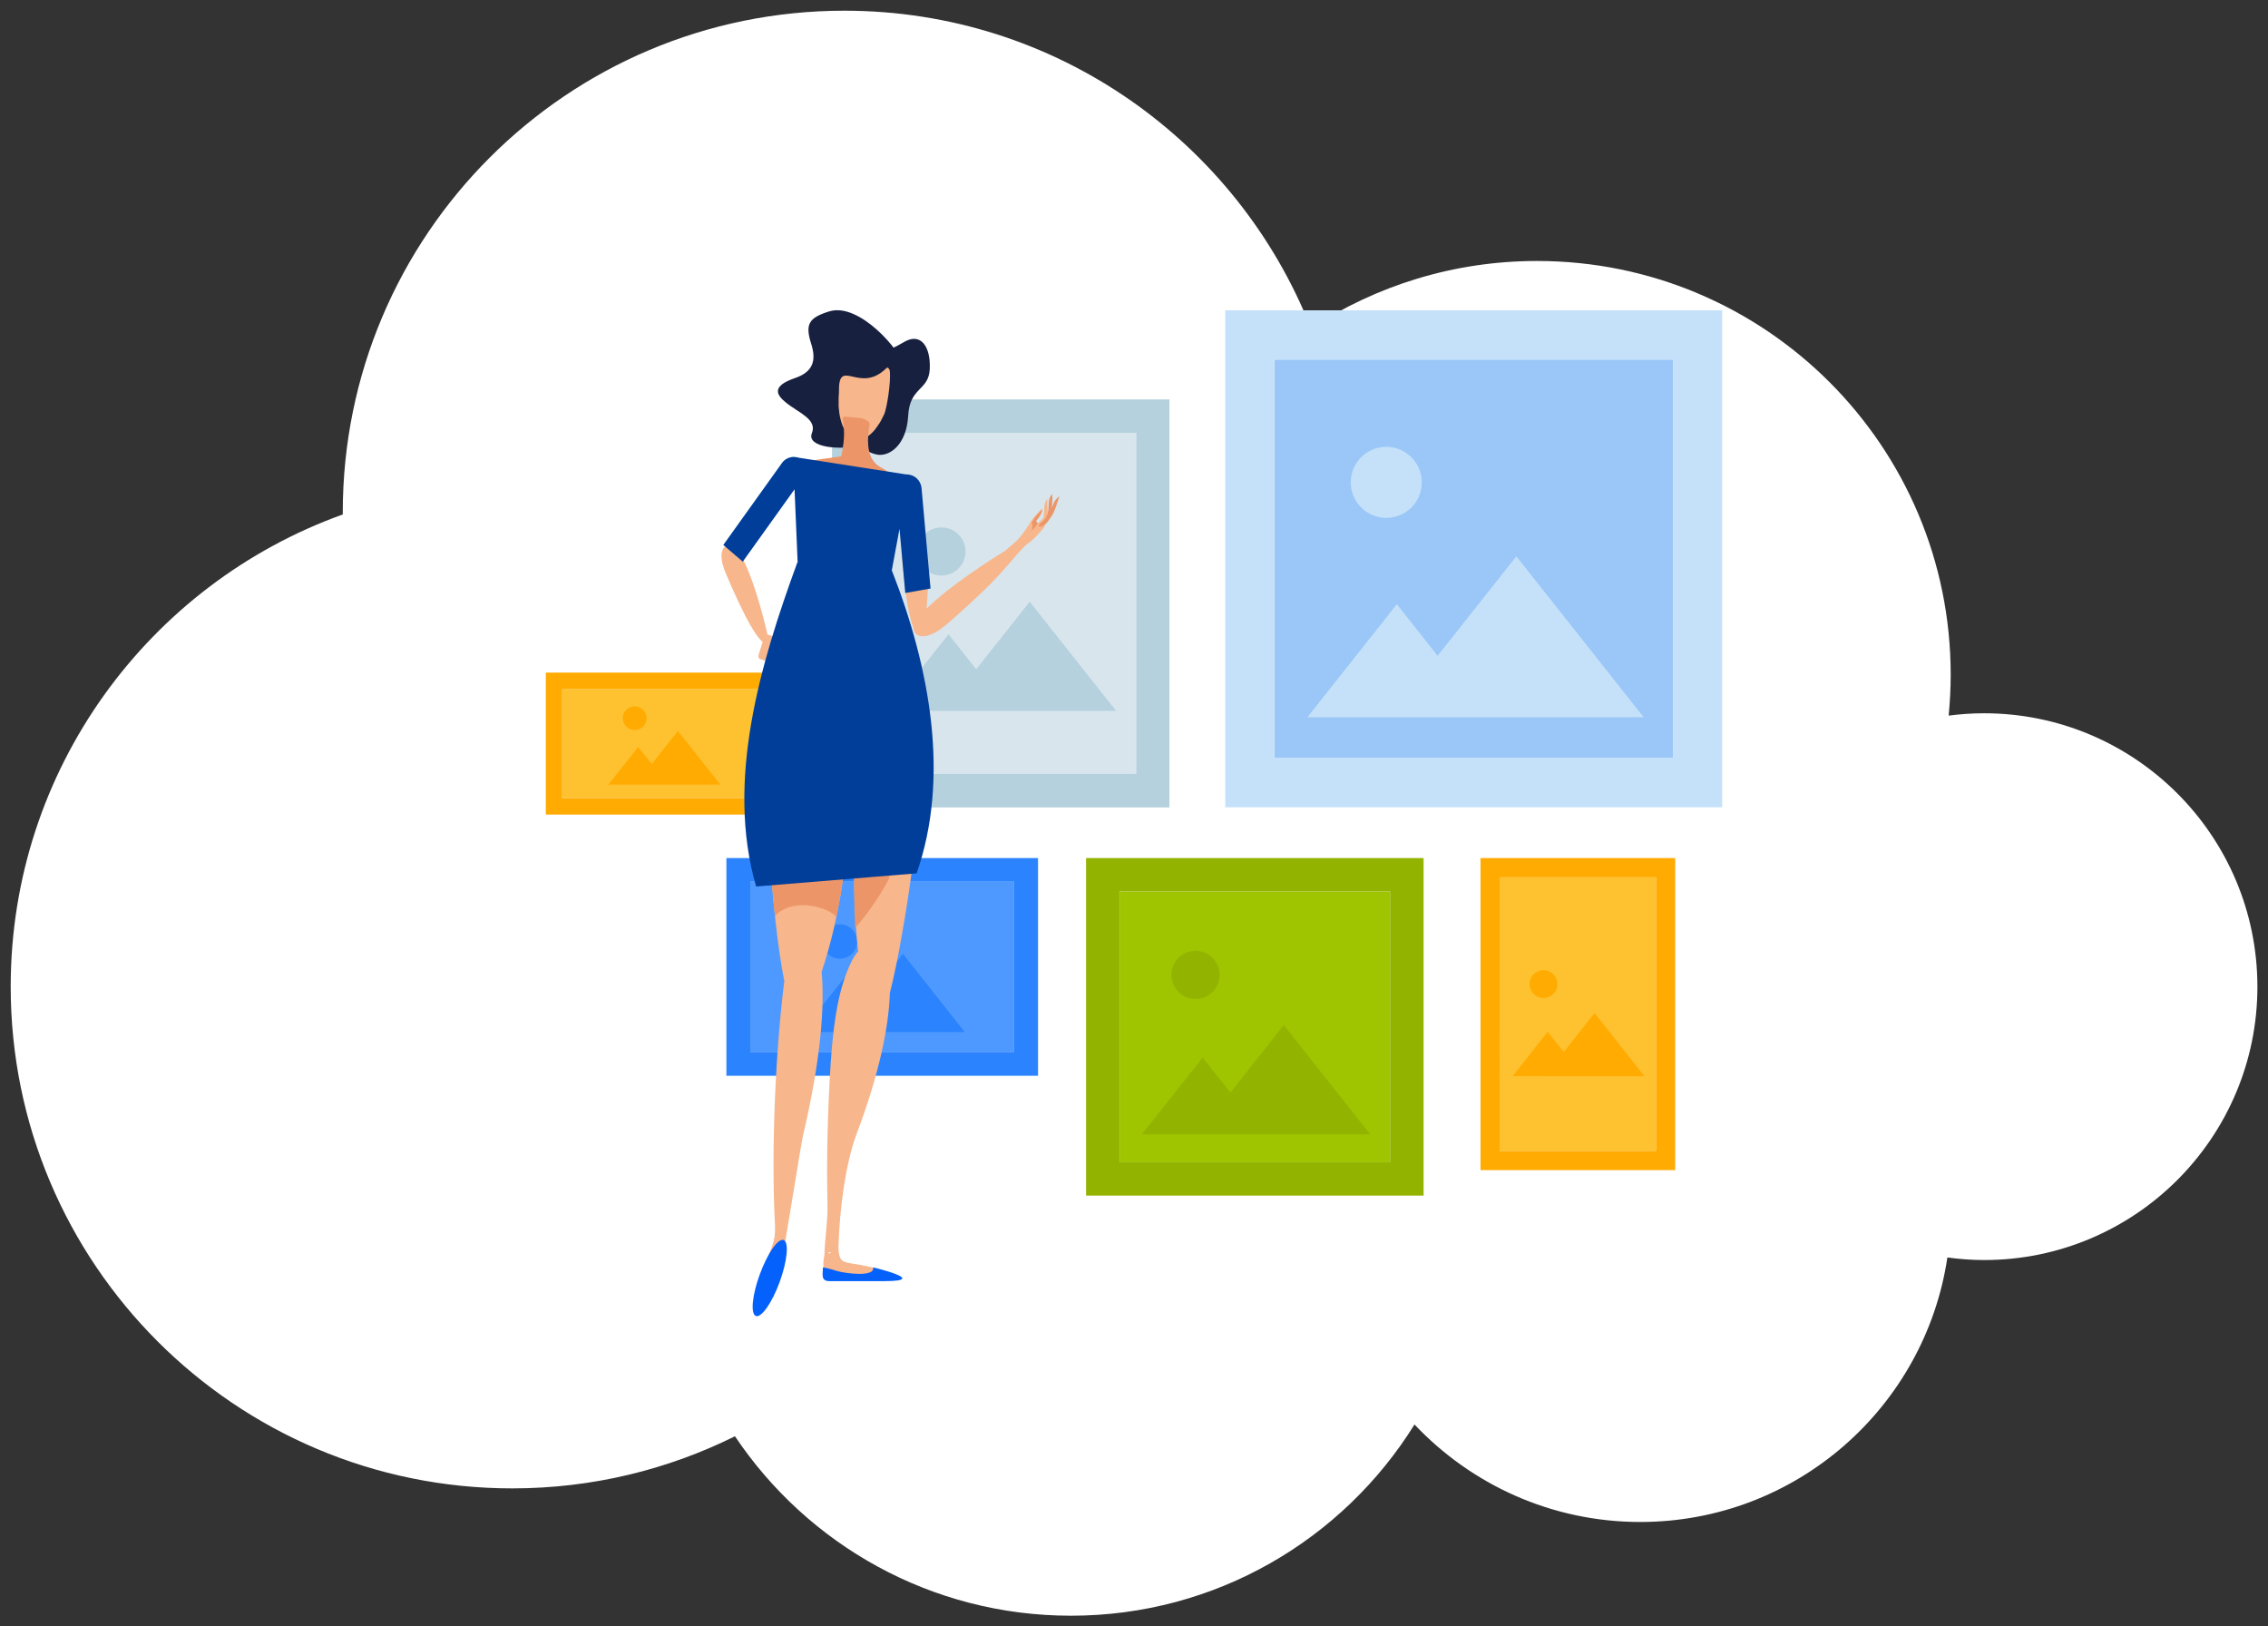<?xml version="1.0" encoding="utf-8"?>
<!-- Generator: Adobe Illustrator 24.3.0, SVG Export Plug-In . SVG Version: 6.00 Build 0)  -->
<svg version="1.1" id="_x30_" xmlns="http://www.w3.org/2000/svg" xmlns:xlink="http://www.w3.org/1999/xlink" x="0px" y="0px"
	 viewBox="0 0 212 152" style="enable-background:new 0 0 212 152;" xml:space="preserve">
<rect x="0" y="0" width="212" height="152" fill="#333333" stroke="none"/>
<style type="text/css">
	.st0{fill:#FFFFFF;}
	.st1{fill:#4E99FF;}
	.st2{fill:#2B83FD;}
	.st3{fill:#9FC400;}
	.st4{fill:#92B400;}
	.st5{fill:#D8E5ED;}
	.st6{fill:#B5D1DE;}
	.st7{fill:#17203F;}
	.st8{fill:#F7B68B;}
	.st9{fill:#0561FC;}
	.st10{fill:#FEC12F;}
	.st11{fill:#FFAB01;}
	.st12{fill:#9AC7F7;}
	.st13{fill:#C5E1F9;}
	.st14{fill:#EC9568;}
	.st15{fill:#003E99;}
</style>
<path id="_x30__165_" class="st0" d="M185.45,66.66c-1.12,0-2.22,0.08-3.3,0.22c0.12-1.26,0.19-2.53,0.19-3.82
	c0-21.36-17.31-38.67-38.67-38.67c-7.8,0-15.05,2.32-21.13,6.29C115.68,13.3,98.74,1,78.93,1C53.03,1,32.04,21.99,32.04,47.89
	c0,0.06,0,0.12,0,0.19C13.95,54.57,1,71.88,1,92.21c0,25.89,20.99,46.89,46.89,46.89c7.48,0,14.54-1.76,20.81-4.87
	C75.48,144.34,87.01,151,100.11,151c13.56,0,25.44-7.14,32.11-17.87c5.29,5.6,12.79,9.11,21.1,9.11c14.57,0,26.62-10.73,28.71-24.72
	c1.12,0.15,2.27,0.24,3.43,0.24c14.11,0,25.55-11.44,25.55-25.55C211,78.1,199.56,66.66,185.45,66.66z"/>
<rect id="_x30__62_" x="70.13" y="82.42" class="st1" width="24.67" height="15.9"/>
<path id="_x30__61_" class="st2" d="M67.9,80.19v20.35h29.13V80.19H67.9z M94.8,98.31H70.13v-15.9H94.8V98.31z M76.89,87.99
	c0-0.89,0.72-1.61,1.61-1.61c0.89,0,1.61,0.72,1.61,1.61c0,0.89-0.72,1.61-1.61,1.61C77.61,89.6,76.89,88.88,76.89,87.99z
	 M78.62,96.45h-3.7l2.03-2.56l2.02-2.56l1.85,2.34l0.69-0.87l2.89-3.65l2.89,3.65l2.89,3.65H84.4h-1.37h-4.06H78.62z"/>
<rect id="_x30__60_" x="104.65" y="83.31" class="st3" width="25.31" height="25.31"/>
<path id="_x30__59_" class="st4" d="M101.52,80.19v31.55h31.55V80.19H101.52z M129.95,108.61h-25.31V83.31h25.31V108.61z
	 M109.5,91.11c0-1.24,1.01-2.25,2.25-2.25c1.24,0,2.25,1.01,2.25,2.25c0,1.25-1.01,2.25-2.25,2.25
	C110.51,93.36,109.5,92.35,109.5,91.11z M111.92,106.01h-5.18l2.84-3.59l2.84-3.58l2.59,3.27l0.96-1.21L120,95.8l4.04,5.11l4.04,5.1
	H120h-1.91h-5.67H111.92z"/>
<rect id="_x30__58_" x="80.89" y="40.45" class="st5" width="25.3" height="31.89"/>
<path id="_x30__57_" class="st6" d="M77.77,37.33v38.13h31.54V37.33H77.77z M106.2,72.33h-25.3V40.45h25.3V72.33z M85.75,51.54
	c0-1.24,1.01-2.25,2.25-2.25c1.24,0,2.25,1.01,2.25,2.25c0,1.25-1.01,2.25-2.25,2.25C86.76,53.79,85.75,52.78,85.75,51.54z
	 M88.17,66.44h-5.18l2.83-3.58l2.84-3.58l2.59,3.27l0.96-1.21l4.04-5.11l4.04,5.11l4.04,5.1h-8.08h-1.91h-5.67H88.17z"/>
<path id="_x30__56_" class="st7" d="M80.66,41.6c0,0,0.06,0.59,1.25,0.87c1.19,0.28,2.83-0.86,2.98-3.6
	c0.14-2.74,1.93-2.32,2.02-4.4c0.09-2.08-0.84-3.45-2.43-2.49c-1.6,0.96-2.78,1.07-2.34,1.84c0.44,0.77,2.15,1.08,2.17,0.13
	c0.02-0.95-3.93-5.73-6.79-4.85c-1.93,0.6-2.28,1.19-1.69,3.05c0.43,1.36,0.32,2.56-1.51,3.18c-2.35,0.8-1.64,1.65-0.87,2.28
	c1.13,0.94,2.97,1.56,2.44,2.87C75.37,41.8,78.43,42.13,80.66,41.6z"/>
<path id="_x30__55_" class="st8" d="M78.39,37.58c0-0.01,0-0.02,0-0.02c0-0.13,0-0.27,0-0.4c0-0.01,0-0.02,0-0.03
	c0.01-0.14,0.03-0.43,0.03-0.44c0,0,0,0,0,0c-0.08-3.49,1.9,0.25,4.45-2.3c0.14-0.14,0.3,0.16,0.31,0.31
	c0.1,1.18-0.31,3.5-0.51,3.97c0,0,0,0,0,0c-0.01,0.03-0.02,0.05-0.04,0.08c-0.01,0.03-0.03,0.07-0.05,0.1
	c-0.02,0.04-0.04,0.08-0.05,0.11c-0.02,0.04-0.04,0.07-0.06,0.11c-0.02,0.04-0.04,0.08-0.06,0.12c-0.03,0.05-0.06,0.11-0.08,0.16
	c-0.02,0.03-0.03,0.05-0.05,0.08c-0.02,0.04-0.05,0.08-0.07,0.12c-0.01,0.02-0.03,0.05-0.05,0.07c-0.03,0.05-0.06,0.09-0.09,0.13
	c-0.01,0.02-0.02,0.03-0.03,0.05c-0.04,0.06-0.08,0.11-0.12,0.17c-0.01,0.01-0.02,0.03-0.03,0.04c-0.03,0.04-0.07,0.09-0.1,0.13
	c-0.01,0.01-0.02,0.03-0.03,0.04c-0.04,0.04-0.07,0.09-0.11,0.13c0,0-0.01,0.01-0.01,0.01c0,0,0,0,0,0
	c-0.51,0.55-1.07,0.84-1.61,0.74c-0.92-0.16-1.53-1.4-1.64-3.06c0,0,0-0.01,0-0.01C78.39,37.85,78.39,37.72,78.39,37.58z
	 M78.86,81.68c0.66-5.08-0.15-9.86-1.7-13.09c-0.79-1.65-0.8-2.31-1.94-2.13c-3.51,0.57-4,8.14-2.72,19.72
	c0.22,1.95,0.47,3.79,0.81,5.51c-0.98,7.9-1.19,17.33-0.86,22.89c0,0.04-0.01,0.08-0.01,0.13c0.05,1.22-0.25,1.75-1,3.54
	c-0.59,1.42-0.63,2.69-0.12,2.88c0.52,0.19,1.4-0.97,1.71-2.48c0.23-1.12,0.34-2,0.38-2.67c0.59-3.5,1.52-9.33,1.64-9.81
	c1.72-7.3,2.04-12.25,1.75-15.34C77.7,88.16,78.42,85.05,78.86,81.68z M83.84,69.18c-0.84-0.25-0.9,0.36-1.63,1.85
	c-1.43,2.91-2.44,7.31-2.36,12.08c0.03,2.03,0.16,3.97,0.36,5.78c-0.21,0.27-0.42,0.58-0.6,0.94c-1.38,2.75-1.82,6.52-2.06,11.19
	c-0.26,4.93-0.27,8.61-0.2,11.65c0.03,1.49-0.26,3.27-0.29,4.64c-0.18,0.79-0.12,1.6,0.23,1.77c0.03,0.01,0.06,0.02,0.1,0.04
	c0.21,0.29,0.53,0.43,1.02,0.35c0-0.06-0.01-0.13-0.01-0.19c1.42,0.1,3.62,0.03,3.86,0.01c0.32-0.03,0.27-0.65,0.17-0.57
	c0,0-0.52-0.22-1.97-0.5c-0.85-0.16-1.49-0.16-1.79-0.47c-0.21-0.22-0.28-0.65-0.3-1.07c0.09-3.76,0.72-8.11,1.68-10.65
	c2.18-5.76,3.04-10.18,3.13-13.23c0.4-1.58,0.74-3.27,1.06-5.06C86.16,77.03,86.43,69.95,83.84,69.18z M71.48,61.73
	c0.16,0.05,0.33-0.04,0.37-0.2l0.54-1.71c0.05-0.16-0.04-0.33-0.2-0.38l-0.38-0.12c-0.02-0.01-0.04,0.01-0.06,0.01
	c-0.32-1.4-1.68-6.92-3.15-8.27c-0.42-0.38-1.87-0.08-0.74,2.57c1.93,4.53,2.92,5.99,3.43,6.35l-0.39,1.26
	c-0.05,0.16,0.04,0.33,0.2,0.37L71.48,61.73z M97.89,46.61c0,0-0.3,0.39-0.28,0.93c0.01,0.29-0.03,0.59-0.08,0.86l-0.47,0.49
	c0,0-0.33-0.09-0.15-0.3c0.68-0.79,0.47-1.07,0.47-1.07s-0.21,0.27-0.67,0.74c-0.27,0.28-0.96,1.6-1.68,2.28
	c-0.25,0.24-0.65,0.58-1.07,0.93c-1.14,0.7-5.21,3.27-7.35,5.42c0.2-2.28,0.34-5.72-0.49-7.04c-0.32-0.51-2.04-0.74-1.81,2.14
	c0.31,3.88,0.7,5.77,1.07,6.65c-0.03,0.68,0.91,1.65,3.3-0.45c2.79-2.44,4.38-4.04,5.25-5.07c0.36-0.35,1.67-2.03,2.17-2.34
	c0.54-0.32,1.53-1.54,1.53-1.54l0.23-0.84l-0.01-0.01c0.02-0.06,0.06-0.12,0.06-0.18C97.94,47.95,97.89,46.61,97.89,46.61z
	 M97.06,48.9c0,0-0.22-0.05-0.26-0.14c-0.04,0.07-0.05,0.14-0.07,0.2c-0.04,0.13-0.49,0.91-0.49,0.91s0.43-0.51,0.59-0.62
	c0.1-0.08,0.27-0.29,0.41-0.47c0.02-0.02,0.03-0.07,0.05-0.12L97.06,48.9z"/>
<path id="_x30__54_" class="st9" d="M72.89,119.78c-0.71,1.96-1.72,3.4-2.23,3.21c-0.52-0.19-0.36-1.93,0.36-3.89
	c0.72-1.96,1.71-3.4,2.23-3.21C73.76,116.08,73.6,117.82,72.89,119.78z M81.61,118.45c0.22,0.94-2.67,0.56-3.42,0.32
	c-0.72-0.23-1.17-0.31-1.17-0.31c-0.03,0-0.06,0-0.09-0.01c0,0.02-0.01,0.05-0.01,0.07c0,0.52-0.23,1.21,0.6,1.21h5.19
	C86.95,119.72,81.6,118.43,81.61,118.45z"/>
<path id="_x30__53_" class="st10" d="M52.55,64.39h18.99V74.6H52.55V64.39z M140.18,107.56h14.6V81.99h-14.6V107.56z"/>
<path id="_x30__52_" class="st11" d="M51.02,76.13h22.04V62.86H51.02V76.13z M52.55,64.39h18.99V74.6H52.55V64.39z M58.22,67.12
	c0-0.61,0.5-1.1,1.11-1.1c0.61,0,1.11,0.49,1.11,1.1c0,0.61-0.5,1.11-1.11,1.11C58.71,68.22,58.22,67.73,58.22,67.12z M65.35,70.83
	l1.98,2.5h-3.96h-0.94h-2.78h-0.24h-2.54l1.39-1.76l1.39-1.76l1.27,1.6l0.47-0.59l1.98-2.5L65.35,70.83z M138.39,80.19v29.17h18.2
	V80.19H138.39z M154.79,107.56h-14.6V81.99h14.6V107.56z M142.98,91.97c0-0.72,0.58-1.3,1.3-1.3c0.71,0,1.3,0.58,1.3,1.3
	c0,0.72-0.59,1.3-1.3,1.3C143.57,93.27,142.98,92.69,142.98,91.97z M144.39,100.57h-2.99l1.63-2.07l1.64-2.07l1.5,1.89l0.55-0.69
	l2.33-2.95l2.33,2.95l2.33,2.95h-4.66h-1.11h-3.27H144.39z"/>
<rect id="_x30__51_" x="119.12" y="33.6" class="st12" width="37.26" height="37.26"/>
<path id="_x30__50_" class="st13" d="M114.53,29v46.45h46.45V29H114.53z M156.38,70.86h-37.26V33.6h37.26V70.86z M126.26,45.08
	c0-1.83,1.49-3.32,3.32-3.32c1.83,0,3.32,1.49,3.32,3.32c0,1.83-1.48,3.32-3.32,3.32C127.75,48.4,126.26,46.91,126.26,45.08z
	 M129.84,67.03h-7.63l4.18-5.28l4.18-5.28l3.81,4.82l1.41-1.78l5.95-7.52l5.95,7.52l5.95,7.52h-11.9h-2.82h-8.35H129.84z"/>
<path id="_x30__49_" class="st14" d="M82.37,43.7c1.36,0.7,0.19,0.7,0.1,0.8c-0.56,0.59-6.19-0.58-6.49-1.42
	c-0.05-0.14,2.64-0.36,2.66-0.46c0.24-1.17,0.37-2.17,0.13-3.51c0.02-0.1,0.11-0.18,0.19-0.17c0.5,0.05,1,0.08,1.5,0.13
	c0.08,0.01,1.05,0.29,0.8,0.74C81.06,41.1,80.93,42.96,82.37,43.7z M97.4,48.86c0,0,0.17,0.21,0.34,0.08
	c0.28-0.21,0.63-0.82,0.75-1.04c0.13-0.25,0.54-1.52,0.54-1.52s-0.42,0.26-0.59,0.78C98.19,47.91,97.4,48.86,97.4,48.86z
	 M98.09,48.53c0.13-0.26,0.18-0.58,0.21-0.87c0.11-1.04,0.06-1.47,0.06-1.47s-0.35,0.26-0.34,0.93c0,0.71-0.13,1.27-0.53,1.59
	C96.48,49.52,97.69,49.31,98.09,48.53z M76.37,79.72c-1.52-0.38-3.02-0.54-4.44-0.51c0.09,1.95,0.27,4.09,0.51,6.4
	c1.7-1.82,5-0.82,5.74,0.08c0.27-1.29,0.49-2.63,0.68-4.01c0.05-0.4,0.09-0.79,0.13-1.19C78.14,80.21,77.27,79.95,76.37,79.72z
	 M83.13,82.06c0.16-1.88,0.27-3.59,0.32-5.11c-0.27-0.34-0.43-0.15-0.93,0.02c-0.96,0.33-1.93,1.3-2.6,2.86
	c-0.06,1.06-0.09,2.16-0.08,3.28c0.01,1.24,0.04,2.44,0.1,3.6c0.38-0.41,0.76-0.88,1.14-1.4C81.93,84.15,82.62,83.07,83.13,82.06z
	 M96.91,48.6c0.46-0.53,0.51-0.83,0.5-0.97c-0.11,0.12-0.29,0.32-0.55,0.59c-0.09,0.1-0.24,0.32-0.42,0.6
	c-0.03,0.05,0.16,0.21,0.01,0.74c-0.03,0.1,0.38-0.36,0.56-0.67C96.94,48.85,96.78,48.76,96.91,48.6z"/>
<path id="_x30__48_" class="st15" d="M83.36,53.3C83.36,53.3,83.36,53.3,83.36,53.3l0.72-3.88l0.54,6l2.36-0.42l-0.84-9.39
	c-0.07-0.74-0.7-1.29-1.43-1.27l-10.03-1.56c-0.14-0.05-0.28-0.06-0.42-0.07l-0.12-0.02l0,0.01c-0.4,0.03-0.79,0.21-1.04,0.56
	l-5.49,7.67l1.82,1.56l4.84-6.76l0.29,6.84c-0.01,0-0.02,0-0.03,0c-3.47,9.47-6.72,20.41-3.85,30.28c5-0.41,10-0.82,15-1.23
	C88.81,72.7,86.95,62.45,83.36,53.3z"/>
<path id="_x30__47_" class="st0" d="M77.44,117.08c0,0.03,0.02,0.05,0.05,0.05h0.1c0.03,0,0.05-0.02,0.05-0.05l0,0
	c0-0.03-0.02-0.05-0.05-0.05h-0.1C77.46,117.03,77.44,117.05,77.44,117.08L77.44,117.08z"/>
</svg>
